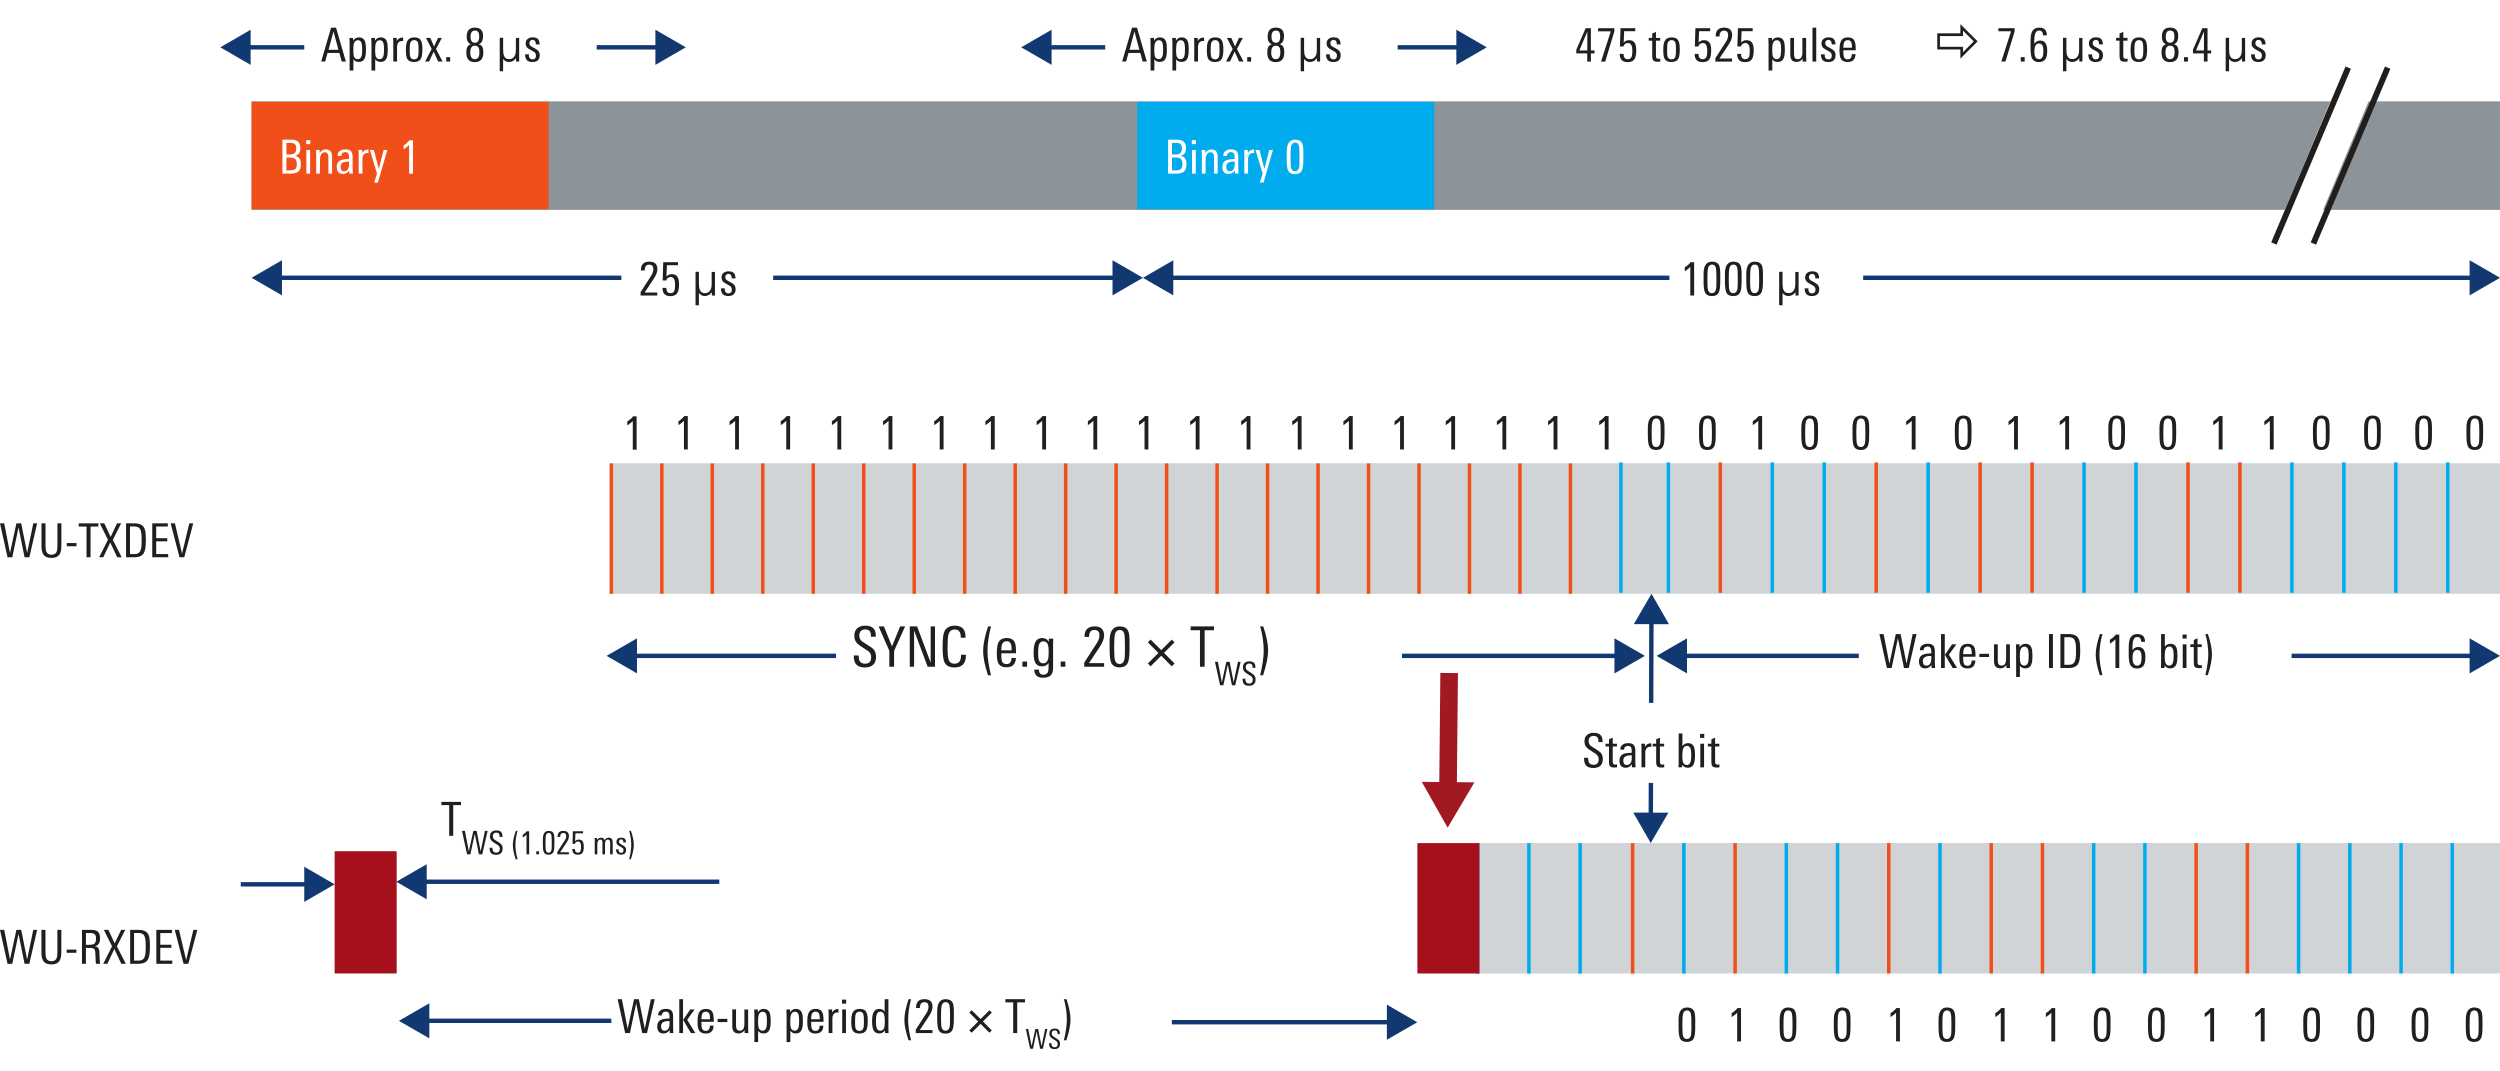 <svg xmlns="http://www.w3.org/2000/svg" xmlns:xlink="http://www.w3.org/1999/xlink" version="1.2" viewBox="0 0 426.067 182.539"><defs><symbol id="ai" overflow="visible"><path d="M4.203-1.688c0 .606-.168 1.06-.5 1.36-.336.305-.793.453-1.375.453-.68 0-1.168-.16-1.469-.484-.304-.313-.453-.813-.453-1.5v-.063h.844v.063c0 .437.066.757.203.953.164.261.457.39.875.39.695 0 1.047-.367 1.047-1.109 0-.375-.121-.68-.36-.922-.117-.101-.39-.289-.828-.562-.617-.383-1.015-.672-1.203-.86C.66-4.313.5-4.75.5-5.28c0-.563.176-.992.531-1.297C1.363-6.86 1.813-7 2.375-7c1.188 0 1.781.555 1.781 1.656v.235h-.828v-.157c0-.351-.062-.613-.187-.78-.157-.208-.422-.313-.797-.313-.313 0-.559.093-.735.28-.18.188-.265.438-.265.75 0 .4.144.727.437.985.032.012.352.219.969.625.55.344.895.594 1.031.75.281.324.422.75.422 1.281zm0 0"/></symbol><symbol id="aj" overflow="visible"><path d="M4.547-6.875L2.672-2.703V0h-.813v-2.703L.031-6.875h.906l1.375 3.406 1.391-3.406zm0 0"/></symbol><symbol id="ak" overflow="visible"><path d="M5.063 0h-1.25L1.5-6.172V0H.766v-6.875h1.25L4.328-.687v-6.188h.734zm0 0"/></symbol><symbol id="al" overflow="visible"><path d="M4.516-1.906c0 1.355-.653 2.031-1.954 2.031-.886 0-1.464-.32-1.734-.969C.641-1.28.547-2.133.547-3.406c0-1.219.086-2.051.265-2.5C1.103-6.633 1.708-7 2.625-7c1.219 0 1.828.637 1.828 1.906v.157h-.812v-.125c0-.852-.344-1.282-1.032-1.282-.53 0-.882.274-1.046.813-.118.367-.172 1.07-.172 2.11 0 1.116.054 1.843.171 2.187.145.48.477.718 1 .718.75 0 1.126-.468 1.126-1.406v-.125h.828zm0 0"/></symbol><symbol id="am" overflow="visible"><path d="M1.813 1.453h-.516C.742-.242.469-1.613.469-2.657c0-1.124.281-2.53.844-4.218h.5c-.399 1.5-.594 2.906-.594 4.219 0 1.148.195 2.515.593 4.11zm0 0"/></symbol><symbol id="an" overflow="visible"><path d="M3.719-2.297h-2.5v.328c0 .492.039.844.125 1.063.125.304.375.453.75.453.55 0 .836-.348.86-1.047h.75C3.647-.437 3.113.094 2.093.094 1.426.094.969-.13.719-.578.539-.91.453-1.453.453-2.203c0-.852.078-1.461.234-1.828.239-.57.723-.86 1.454-.86.687 0 1.144.258 1.375.766.132.313.203.852.203 1.61zm-.75-.5c0-.469-.031-.797-.094-.984-.117-.375-.36-.563-.734-.563-.524 0-.82.309-.891.922a5.87 5.87 0 00-.031.625zm0 0"/></symbol><symbol id="ao" overflow="visible"><path d="M1.469 0H.672v-.89h.797zm0 0"/></symbol><symbol id="ap" overflow="visible"><path d="M3.797-4.781c0 .062-.008.187-.016.375-.011.18-.015.32-.015.422V.203c0 .582-.137 1.004-.407 1.266-.273.27-.703.406-1.296.406-.993 0-1.493-.465-1.5-1.39h.796c0 .581.243.874.735.874.383 0 .644-.14.781-.421C2.957.758 3 .457 3 .03v-.656c-.262.375-.633.563-1.11.563-.593 0-1-.25-1.218-.75-.149-.32-.219-.833-.219-1.532 0-.77.078-1.347.234-1.734.227-.54.633-.813 1.22-.813.53 0 .91.22 1.14.657v-.547zm-.781 2.234c0-.539-.043-.941-.125-1.203-.149-.383-.407-.578-.782-.578-.398 0-.656.219-.78.656-.075.274-.11.715-.11 1.328 0 .555.035.946.11 1.172.124.399.366.594.734.594.425 0 .71-.238.859-.719.062-.238.094-.656.094-1.25zm0 0"/></symbol><symbol id="aq" overflow="visible"><path d="M3.797-5.313c0 .532-.242 1.165-.719 1.891L1.218-.609h2.579V0H.407v-.688l2.202-3.421C2.867-4.504 3-4.93 3-5.391c0-.582-.29-.875-.86-.875-.605 0-.906.391-.906 1.172h-.78c0-.07.003-.18.015-.328.101-.969.676-1.453 1.719-1.453 1.07 0 1.609.523 1.609 1.563zm0 0"/></symbol><symbol id="ar" overflow="visible"><path d="M3.844-2.89c0 1.03-.09 1.75-.266 2.156-.242.562-.715.843-1.422.843C1.457.11.984-.145.734-.656c-.187-.406-.28-1.16-.28-2.266v-1.484c0-1.645.57-2.469 1.718-2.469.707 0 1.18.246 1.422.734.164.336.25.914.25 1.735zm-.781.124v-1.062c0-.914-.04-1.508-.11-1.781-.105-.438-.367-.657-.781-.657-.399 0-.664.227-.797.672-.094.336-.14.93-.14 1.782v1.015c0 .836.046 1.402.14 1.703.125.418.383.625.781.625.426 0 .703-.265.828-.797.051-.25.079-.75.079-1.5zm0 0"/></symbol><symbol id="as" overflow="visible"><path d="M5.094-4.156L3.297-2.36 5.094-.547l-.469.485-1.797-1.813L1.016-.078l-.47-.469 1.798-1.797L.547-4.156l.469-.469 1.812 1.797 1.797-1.797zm0 0"/></symbol><symbol id="at" overflow="visible"><path d="M4.047-6.219H2.453V0h-.797v-6.219H.063v-.656h3.984zm0 0"/></symbol><symbol id="au" overflow="visible"><path d="M1.906-2.781c0 1.094-.289 2.508-.86 4.234h-.5c.407-1.687.61-3.082.61-4.187 0-1.352-.203-2.735-.61-4.141.009.012.188.012.532 0 .55 1.637.828 3 .828 4.094zm0 0"/></symbol><symbol id="k" overflow="visible"><path d="M2.422 0h-.656v-4.875c-.25.25-.563.496-.938.734v-.671c.406-.25.738-.54 1-.875h.594zm0 0"/></symbol><symbol id="l" overflow="visible"><path d="M3.234-2.438c0 .876-.074 1.485-.218 1.829-.2.468-.602.703-1.204.703C1.22.094.82-.117.625-.546.469-.892.391-1.524.391-2.454v-1.25c0-1.383.476-2.078 1.437-2.078.594 0 .992.203 1.203.61.133.28.203.773.203 1.468zm-.656.11v-.89c0-.782-.031-1.282-.094-1.5-.086-.376-.304-.563-.656-.563-.336 0-.558.195-.672.578-.074.281-.11.777-.11 1.484v.86c0 .71.036 1.187.11 1.437.102.344.32.516.657.516.363 0 .597-.223.703-.672.039-.195.062-.613.062-1.25zm0 0"/></symbol><symbol id="m" overflow="visible"><path d="M6.484-5.781L5.156 0h-.812L3.312-5.078 2.25 0h-.813L.157-5.781h.718l.984 5.047 1.094-5.047h.813L4.78-.734l1.047-5.047zm0 0"/></symbol><symbol id="n" overflow="visible"><path d="M3.984-1.906c0 .68-.12 1.172-.359 1.484-.262.356-.703.531-1.328.531C1.64.11 1.18-.082.922-.469.703-.78.594-1.273.594-1.953v-3.828h.687v3.797c0 .492.051.843.157 1.062.144.324.43.485.859.485.426 0 .71-.157.86-.47.1-.218.155-.566.155-1.046v-3.828h.672zm0 0"/></symbol><symbol id="o" overflow="visible"><path d="M1.969-1.875H.312v-.547H1.97zm0 0"/></symbol><symbol id="p" overflow="visible"><path d="M3.734 0h-.703a2.925 2.925 0 01-.062-.594c0-.101-.012-.36-.031-.765-.024-.57-.063-.922-.126-1.047-.117-.196-.386-.297-.812-.297h-.688V0H.641v-5.781h1.546c.52 0 .899.101 1.141.297.258.218.39.593.39 1.125 0 .386-.062.683-.187.89-.148.242-.386.406-.719.5.29.031.493.125.61.281.094.137.156.352.187.641 0 .024.008.344.032.969.007.18.023.414.046.703.008.086.024.21.047.375zm-.703-4.328c0-.332-.078-.567-.234-.703-.149-.133-.383-.203-.703-.203h-.781v2h.578c.425 0 .722-.07.89-.22.164-.155.25-.444.25-.874zm0 0"/></symbol><symbol id="q" overflow="visible"><path d="M3.922 0h-.766L1.97-2.516.78 0H.078l1.5-2.984-1.39-2.797h.765L2.031-3.47 3.125-5.78h.703L2.406-2.97zm0 0"/></symbol><symbol id="r" overflow="visible"><path d="M4.016-2.984c0 .605-.028 1.058-.079 1.359-.074.555-.234.95-.484 1.188-.312.292-.777.437-1.39.437H.64v-5.781h1.421c.563 0 .993.11 1.297.328.27.2.446.492.532.875.082.324.125.855.125 1.594zm-.72.062c0-.531-.015-.906-.046-1.125-.063-.5-.203-.832-.422-1-.187-.133-.453-.203-.797-.203h-.719v4.703h.797c.29 0 .524-.066.704-.203.218-.156.363-.488.437-1 .031-.238.047-.629.047-1.172zm0 0"/></symbol><symbol id="s" overflow="visible"><path d="M3.36 0H.64v-5.781h2.657v.547H1.312v1.984h1.891v.531h-1.89v2.172h2.046zm0 0"/></symbol><symbol id="t" overflow="visible"><path d="M3.953-5.781L2.422 0h-.813L.11-5.781h.72L2.046-.625 3.28-5.781zm0 0"/></symbol><symbol id="u" overflow="visible"><path d="M3.406-5.234H2.078V0h-.687v-5.234H.062v-.547h3.344zm0 0"/></symbol><symbol id="v" overflow="visible"><path d="M3.39-1.39h-.624V0H2.14v-1.39H.28v-.626l1.594-3.671h.89v3.796h.626zm-1.234-.5v-3.22L.796-1.89zm0 0"/></symbol><symbol id="w" overflow="visible"><path d="M3.14-5.125L1.579 0H.875l1.656-5.156H.375v-.532h2.766zm0 0"/></symbol><symbol id="x" overflow="visible"><path d="M3.25-1.906c0 .648-.09 1.12-.266 1.422-.218.386-.62.578-1.203.578C.883.094.438-.375.438-1.313h.656c0 .606.234.907.703.907.32 0 .539-.133.656-.406.082-.208.125-.567.125-1.079 0-.843-.25-1.265-.75-1.265-.18 0-.34.054-.484.156a.657.657 0 00-.25.422H.469l.094-3.11h2.515v.516h-1.89l-.079 1.938c.239-.27.54-.407.907-.407.488 0 .828.18 1.015.532.145.261.219.664.219 1.203zm0 0"/></symbol><symbol id="z" overflow="visible"><path d="M2.094 0c-.2.02-.356.031-.469.031-.355 0-.602-.078-.734-.234C.773-.336.719-.586.719-.953v-2.61H.125v-.468h.594v-.75l.64-.282v1.032h.72v.468h-.72v2.532c0 .218.032.37.094.453.063.074.18.11.36.11.03 0 .125-.009.28-.032zm0 0"/></symbol><symbol id="A" overflow="visible"><path d="M3.188-2.047c0 .742-.086 1.262-.25 1.563-.211.375-.602.562-1.172.562C1.18.078.789-.109.594-.484c-.149-.282-.219-.782-.219-1.5 0-.696.078-1.196.234-1.5.22-.426.618-.641 1.204-.641.582 0 .968.2 1.156.594.144.273.219.765.219 1.484zm-.657.438v-.61c0-.457-.027-.773-.078-.953-.105-.32-.324-.484-.656-.484-.344 0-.574.172-.688.515-.054.18-.078.493-.078.938v.578c0 .387.032.664.094.828.102.281.32.422.656.422.313 0 .524-.133.64-.406.071-.188.11-.461.11-.828zm0 0"/></symbol><symbol id="B" overflow="visible"><path d="M3.203-4.484c0 .46-.203.996-.61 1.609L1.032-.515h2.157V0H.344v-.578l1.86-2.89c.206-.321.312-.677.312-1.063 0-.489-.235-.735-.704-.735-.511 0-.765.329-.765.985H.39c0-.07.004-.164.015-.282.07-.812.551-1.218 1.438-1.218.906 0 1.36.433 1.36 1.297zm0 0"/></symbol><symbol id="C" overflow="visible"><path d="M3.313-2.094c0 .68-.06 1.164-.172 1.453-.18.47-.528.704-1.047.704-.406 0-.715-.149-.922-.454v1.922h-.64v-4.625c0-.457-.012-.77-.032-.937h.625v.484c.227-.383.563-.578 1-.578.5 0 .836.219 1.016.656.113.293.171.75.171 1.375zm-.641 0c0-.476-.031-.82-.094-1.031-.105-.344-.32-.516-.64-.516-.305 0-.524.172-.657.516-.086.262-.125.648-.125 1.156 0 .492.032.84.094 1.047.113.344.344.516.688.516.332 0 .55-.207.656-.625.05-.207.078-.563.078-1.063zm0 0"/></symbol><symbol id="D" overflow="visible"><path d="M3.266 0H2.64l-.016-.516c-.242.387-.578.579-1.016.579C.891.063.531-.347.531-1.173v-2.86h.64v2.579c0 .336.024.57.079.703.094.23.281.344.563.344.519 0 .78-.39.78-1.172v-2.453h.641v3.14c0 .313.008.61.032.891zm0 0"/></symbol><symbol id="E" overflow="visible"><path d="M1.172 0h-.64v-5.781h.64zm0 0"/></symbol><symbol id="F" overflow="visible"><path d="M2.766-1.11C2.766-.315 2.344.079 1.5.079.676.078.27-.359.281-1.234h.64v.218c.04.43.24.641.595.641.406 0 .609-.207.609-.625 0-.227-.063-.406-.188-.531-.085-.082-.261-.196-.53-.344-.387-.207-.626-.36-.72-.453-.21-.188-.312-.438-.312-.75 0-.344.113-.602.344-.781.219-.176.504-.266.86-.266.413 0 .71.102.89.297.176.2.27.5.281.906h-.64c0-.508-.188-.765-.563-.765a.506.506 0 00-.39.156.59.59 0 00-.141.406c0 .18.07.336.218.469.082.074.274.187.579.344.32.18.546.328.671.453.188.199.282.449.282.75zm0 0"/></symbol><symbol id="G" overflow="visible"><path d="M3.14-1.922H1.032v.266c0 .406.035.703.11.89.101.262.312.391.625.391.457 0 .695-.297.718-.89h.625C3.08-.368 2.63.077 1.766.077c-.563 0-.95-.187-1.157-.562C.453-.766.375-1.223.375-1.86c0-.707.066-1.22.203-1.532.207-.488.617-.734 1.235-.734.57 0 .953.215 1.14.64.125.274.188.731.188 1.376zm-.64-.437c0-.383-.027-.66-.078-.829-.106-.312-.313-.468-.625-.468-.438 0-.684.261-.734.781-.024.18-.032.352-.032.516zm0 0"/></symbol><symbol id="I" overflow="visible"><path d="M1.234 0H.563v-.75h.671zm0 0"/></symbol><symbol id="J" overflow="visible"><path d="M3.266-1.844c0 .594-.086 1.043-.25 1.344-.23.398-.621.594-1.172.594-.594 0-1-.25-1.219-.75C.488-1 .422-1.551.422-2.312v-1.11c0-.719.07-1.25.219-1.594.226-.507.648-.765 1.265-.765.864 0 1.297.437 1.297 1.312h-.656c0-.539-.227-.812-.672-.812-.336 0-.563.199-.688.593-.085.282-.125.711-.125 1.282v.375c.239-.364.57-.547 1-.547.801 0 1.204.578 1.204 1.734zm-.657.016c0-.363-.039-.633-.109-.813-.105-.289-.313-.437-.625-.437-.531 0-.797.45-.797 1.344 0 .886.258 1.328.781 1.328.32 0 .54-.16.657-.485.062-.195.093-.507.093-.937zm0 0"/></symbol><symbol id="K" overflow="visible"><path d="M3.922 0H3.39v-.578c-.325.437-.727.656-1.204.656-.417 0-.75-.176-1-.531v2.11H.61v-5.704h.579v2.016c0 .492.054.855.171 1.094.145.355.43.53.86.53.394 0 .703-.175.922-.53.144-.239.218-.61.218-1.11V-4.03h.563zm0 0"/></symbol><symbol id="L" overflow="visible"><path d="M3.25-1.547c0 1.094-.484 1.64-1.453 1.64C.836.094.359-.444.359-1.53c0-.375.04-.66.125-.86a.955.955 0 01.672-.562C.664-3.117.422-3.547.422-4.234c0-1.032.46-1.547 1.39-1.547.926 0 1.391.476 1.391 1.422 0 .793-.262 1.261-.781 1.406.332.062.562.234.687.515.094.2.141.497.141.891zm-.703-2.656c0-.332-.04-.578-.11-.734-.117-.227-.32-.344-.609-.344-.5 0-.75.351-.75 1.047 0 .687.242 1.03.734 1.03.489 0 .735-.331.735-1zm.031 2.656c0-.351-.039-.613-.11-.781-.124-.25-.343-.375-.655-.375-.524 0-.782.387-.782 1.156 0 .762.254 1.14.766 1.14.52 0 .781-.378.781-1.14zm0 0"/></symbol><symbol id="M" overflow="visible"><path d="M3.031 0h-.61l-.015-.531c-.273.398-.633.594-1.078.594-.344 0-.61-.11-.797-.329-.168-.218-.25-.504-.25-.859 0-.563.219-.941.656-1.14.29-.133.77-.208 1.438-.22v-.171c0-.332-.031-.563-.094-.688-.086-.207-.261-.312-.531-.312-.2 0-.36.054-.484.156a.54.54 0 00-.188.438v.046h-.64v-.046c0-.364.132-.633.406-.813.226-.164.535-.25.922-.25.468 0 .789.117.968.344.164.199.25.531.25 1v1.5c0 .48.016.906.047 1.281zm-.656-1.563v-.484h-.172c-.844 0-1.265.293-1.265.875 0 .512.195.766.593.766a.73.73 0 00.672-.375c.113-.207.172-.469.172-.781zm0 0"/></symbol><symbol id="N" overflow="visible"><path d="M3.266 0h-.75L1.187-2.25l1.22-1.781h.734L1.875-2.266zM1.172 0h-.64v-5.781h.64zm0 0"/></symbol><symbol id="O" overflow="visible"><path d="M2.219-3.5c-.063-.008-.11-.016-.14-.016-.306 0-.532.094-.688.282-.149.187-.22.433-.22.734V0h-.64v-3.297c0-.27-.011-.515-.031-.734h.625v.531c.219-.406.563-.61 1.031-.61.04 0 .063.204.063.61zm0 0"/></symbol><symbol id="P" overflow="visible"><path d="M1.203-5.016H.5v-.687h.703zM1.172 0h-.64v-4.031h.64zm0 0"/></symbol><symbol id="Q" overflow="visible"><path d="M3.188 0h-.61l-.015-.469c-.231.356-.543.531-.938.531C1.102.063.75-.164.562-.625.438-.938.376-1.422.376-2.078c0-.602.07-1.067.219-1.39.187-.438.523-.657 1.015-.657.407 0 .707.164.907.484v-2.14h.64v5.015c0 .149.008.403.031.766zm-.641-1.969c0-.55-.043-.945-.125-1.187-.117-.332-.328-.5-.64-.5-.325 0-.54.18-.641.531-.075.23-.11.586-.11 1.063 0 .53.04.921.125 1.171.102.325.301.485.594.485.344 0 .57-.164.688-.5.07-.219.109-.57.109-1.063zm0 0"/></symbol><symbol id="R" overflow="visible"><path d="M1.531 1.219h-.437C.625-.207.39-1.36.39-2.234c0-.946.238-2.13.718-3.547h.422c-.336 1.261-.5 2.445-.5 3.547 0 .96.164 2.109.5 3.453zm0 0"/></symbol><symbol id="S" overflow="visible"><path d="M4.297-3.5L2.78-1.984l1.5 1.53-.39.392-1.516-1.516L.859-.062.453-.454 1.97-1.97.453-3.5l.406-.39 1.516 1.5 1.516-1.5zm0 0"/></symbol><symbol id="V" overflow="visible"><path d="M1.594-2.344c0 .93-.235 2.117-.703 3.563H.469c.332-1.414.5-2.586.5-3.516C.969-3.44.8-4.602.469-5.78h.437c.457 1.367.688 2.511.688 3.437zm0 0"/></symbol><symbol id="av" overflow="visible"><path d="M1.313 0H.64v-5.781h.671zm0 0"/></symbol><symbol id="aw" overflow="visible"><path d="M3.313-2.094c0 .649-.06 1.125-.172 1.438-.188.48-.543.719-1.063.719-.406 0-.726-.176-.953-.532V0H.5c.02-.363.031-.617.031-.766V-5.78h.64v2.156c.25-.332.571-.5.97-.5.5 0 .836.23 1.015.688.102.28.156.73.156 1.343zm-.641 0c0-.445-.027-.77-.078-.969-.106-.394-.32-.593-.64-.593a.636.636 0 00-.548.281c-.168.23-.25.688-.25 1.375 0 .594.051.996.157 1.203.132.262.343.39.625.39.207 0 .378-.097.515-.296.145-.238.219-.703.219-1.39zm0 0"/></symbol><symbol id="ax" overflow="visible"><path d="M3.547-1.422c0 .512-.14.899-.422 1.156-.281.25-.672.375-1.172.375C1.391.11.977-.023.72-.297.469-.567.344-.988.344-1.563v-.062h.703v.063c0 .367.055.632.172.796.144.22.39.329.734.329.594 0 .89-.313.89-.938 0-.313-.105-.566-.312-.766-.086-.093-.312-.254-.687-.484-.524-.32-.86-.563-1.016-.719-.273-.289-.406-.66-.406-1.11 0-.468.148-.827.453-1.077.27-.239.645-.36 1.125-.36 1 0 1.5.465 1.5 1.391v.203h-.688v-.14c0-.301-.058-.52-.171-.657-.125-.176-.352-.265-.672-.265-.262 0-.469.078-.625.234-.149.156-.219.371-.219.64 0 .337.125.61.375.829.02.011.29.183.813.515.468.293.757.508.874.641.239.273.36.633.36 1.078zm0 0"/></symbol><symbol id="ay" overflow="visible"><path d="M4.297 0h-.703l-.406-1.469H1.171L.766 0H.094L1.78-5.781h.844zM3.03-2l-.844-3.14L1.345-2zm0 0"/></symbol><symbol id="az" overflow="visible"><path d="M3.047 0h-.75L1.53-1.688.734 0H.063l1.125-2.14-.97-1.891h.735l.64 1.468.673-1.468h.656l-1 1.89zm0 0"/></symbol><symbol id="aB" overflow="visible"><path d="M3.781-1.578c0 .586-.148.996-.437 1.234-.274.23-.7.344-1.281.344H.64v-5.781h1.53c.52 0 .9.117 1.142.343.25.22.374.586.374 1.094 0 .367-.062.649-.187.844-.137.219-.367.375-.688.469.376.094.633.265.782.515.125.211.187.524.187.938zM3-4.297c0-.351-.09-.601-.266-.75-.156-.125-.406-.187-.75-.187h-.671v1.968h.718c.645 0 .969-.343.969-1.03zm.094 2.688c0-.383-.086-.664-.25-.844-.168-.188-.434-.281-.797-.281h-.735v2.187h.61c.406 0 .695-.066.875-.203.195-.145.297-.43.297-.86zm0 0"/></symbol><symbol id="aC" overflow="visible"><path d="M3.234 0H2.61v-2.578c0-.344-.027-.578-.078-.703-.086-.239-.265-.36-.547-.36-.273 0-.48.137-.625.407-.125.23-.187.5-.187.812V0h-.64v-3.156c0-.352-.012-.645-.032-.875h.625v.547c.227-.426.578-.641 1.047-.641.707 0 1.062.422 1.062 1.266zm0 0"/></symbol><symbol id="aD" overflow="visible"><path d="M3.094-4.031L1.484 1.53H.86L1.33 0 .124-4.031h.672L1.64-.797l.828-3.234zm0 0"/></symbol><symbol id="H" overflow="visible"><path d="M.797-4.813v2.75h3.937V-.5l2.938-2.938-2.938-2.937v1.563zm6.219 1.375L5.187-1.593v-.922H1.25v-1.828h3.938v-.922zm0 0"/></symbol><symbol id="T" overflow="visible"><path d="M3.766-3.36L3 0h-.469l-.594-2.953L1.313 0H.829L.094-3.36H.5l.578 2.938.64-2.937h.47L2.78-.422l.61-2.937zm0 0"/></symbol><symbol id="U" overflow="visible"><path d="M2.063-.828c0 .293-.086.515-.25.672-.168.148-.391.218-.672.218-.336 0-.575-.078-.72-.234C.274-.328.204-.57.204-.906v-.031H.61v.03c0 .212.036.368.11.47.082.124.222.187.422.187.343 0 .515-.18.515-.547a.59.59 0 00-.187-.453 3.717 3.717 0 00-.39-.281c-.306-.188-.5-.328-.595-.422-.156-.164-.234-.379-.234-.64 0-.27.082-.477.25-.626.164-.144.39-.219.672-.219.57 0 .86.278.86.829v.109H1.64v-.078c0-.176-.032-.305-.094-.39-.086-.095-.215-.141-.39-.141a.507.507 0 00-.376.14c-.086.086-.125.203-.125.36 0 .187.07.351.219.484.008 0 .164.102.469.297.27.18.441.305.515.375.133.156.204.367.204.625zm0 0"/></symbol><symbol id="W" overflow="visible"><path d="M4.484-4l-.921 4H3l-.703-3.5-.75 3.5H.984L.11-4h.5l.672 3.5.766-3.5h.562l.688 3.5L4.03-4zm0 0"/></symbol><symbol id="X" overflow="visible"><path d="M2.453-.984c0 .355-.101.62-.297.796-.199.18-.465.266-.797.266C.961.078.676-.016.5-.203.32-.391.234-.68.234-1.078v-.047H.72v.047c0 .25.039.433.125.547.101.156.273.234.515.234.407 0 .61-.219.61-.656a.735.735 0 00-.219-.531c-.063-.063-.227-.172-.484-.329-.356-.218-.586-.382-.688-.5-.187-.195-.281-.453-.281-.765 0-.32.101-.57.312-.75.188-.164.446-.25.782-.25.687 0 1.03.324 1.03.969v.14h-.483v-.094c0-.207-.04-.363-.11-.468-.094-.114-.25-.172-.469-.172-.18 0-.32.058-.421.172a.569.569 0 00-.157.422c0 .23.086.421.266.578.008.011.195.133.562.36.313.21.508.358.594.452.164.18.25.422.25.735zm0 0"/></symbol><symbol id="Z" overflow="visible"><path d="M1.063.844H.75C.426-.145.266-.941.266-1.546c0-.657.164-1.474.5-2.454h.296C.82-3.125.704-2.305.704-1.547c0 .668.117 1.465.36 2.39zm0 0"/></symbol><symbol id="aa" overflow="visible"><path d="M1.672 0h-.453v-3.375c-.168.18-.383.352-.64.516v-.47c.269-.175.5-.378.687-.608h.406zm0 0"/></symbol><symbol id="ab" overflow="visible"><path d="M.86 0H.39v-.516h.47zm0 0"/></symbol><symbol id="ac" overflow="visible"><path d="M2.234-1.688c0 .606-.054 1.028-.156 1.266-.137.324-.414.484-.828.484-.406 0-.68-.144-.813-.437C.32-.613.266-1.055.266-1.703v-.86C.266-3.52.598-4 1.266-4c.406 0 .68.14.828.422.094.2.14.539.14 1.015zm-.453.079v-.625c0-.532-.023-.875-.062-1.032-.063-.257-.215-.39-.453-.39-.23 0-.387.136-.47.406-.054.188-.077.531-.077 1.031v.594c0 .48.023.809.078.984.07.243.223.36.453.36.25 0 .41-.149.484-.453.032-.145.047-.438.047-.875zm0 0"/></symbol><symbol id="ad" overflow="visible"><path d="M2.219-3.094c0 .313-.14.684-.422 1.11L.719-.36h1.484V0H.234v-.406l1.282-1.985c.156-.226.234-.476.234-.75 0-.332-.168-.5-.5-.5-.355 0-.531.227-.531.672H.266c0-.039.004-.101.015-.187C.332-3.72.661-4 1.266-4c.632 0 .953.305.953.906zm0 0"/></symbol><symbol id="ae" overflow="visible"><path d="M2.25-1.313c0 .45-.063.774-.188.97-.148.273-.421.406-.828.406-.625 0-.937-.32-.937-.97H.75c0 .419.164.626.5.626.219 0 .363-.094.438-.281.062-.145.093-.395.093-.75 0-.583-.172-.875-.515-.875a.6.6 0 00-.344.109.454.454 0 00-.172.297H.328l.063-2.157h1.734v.36H.828L.766-2.234a.798.798 0 01.625-.282c.332 0 .566.121.703.36.101.187.156.469.156.844zm0 0"/></symbol><symbol id="af" overflow="visible"><path d="M3.438 0H3v-1.875c0-.195-.016-.344-.047-.438-.062-.132-.18-.203-.344-.203-.324 0-.484.258-.484.766V0h-.438v-1.89c0-.196-.015-.337-.046-.423-.055-.132-.164-.203-.329-.203-.167 0-.296.086-.39.25-.074.149-.11.336-.11.563V0H.376v-2.313c0-.164-.012-.32-.031-.468H.78v.36c.145-.282.364-.423.656-.423.32 0 .532.14.625.422.165-.281.395-.422.688-.422.258 0 .441.086.547.25.094.137.14.371.14.703zm0 0"/></symbol><symbol id="ag" overflow="visible"><path d="M1.906-.766c0 .543-.289.813-.86.813-.573 0-.855-.3-.843-.906h.438v.156c.03.293.164.437.406.437.281 0 .422-.14.422-.421a.55.55 0 00-.125-.375 3.112 3.112 0 00-.375-.235c-.262-.144-.43-.25-.5-.312-.137-.125-.203-.297-.203-.516 0-.238.078-.422.234-.547.145-.113.344-.172.594-.172.281 0 .484.07.61.203.124.137.187.34.187.61h-.438c0-.344-.133-.516-.39-.516a.335.335 0 00-.266.11.422.422 0 00-.094.28c0 .126.05.231.156.313.051.055.18.137.391.25.227.117.383.219.469.313a.735.735 0 01.187.515zm0 0"/></symbol><symbol id="ah" overflow="visible"><path d="M1.11-1.61C1.11-.972.94-.155.61.845H.327c.227-.977.344-1.79.344-2.438C.672-2.375.555-3.176.328-4h.297c.32.95.484 1.746.484 2.39zm0 0"/></symbol><symbol id="aA" overflow="visible"><path d="M3.922 0H3.39v-.578c-.325.437-.727.656-1.204.656-.417 0-.75-.176-1-.531v2.11H.61v-5.704h.579v2.016c0 .492.054.855.171 1.094.145.355.43.53.86.53.394 0 .703-.175.922-.53.144-.239.218-.61.218-1.11V-4.03h.563zm0 0"/></symbol><clipPath id="c"><path d="M.492.832h322.172v22.246H.492zm0 0"/></clipPath><clipPath id="b"><path d="M0 0h323v24H0z"/></clipPath><clipPath id="e"><path d="M.734.563h173.93v22.242H.734zm0 0"/></clipPath><clipPath id="d"><path d="M0 0h175v23H0z"/></clipPath><mask id="f"><g filter="url(#a)"><path fill-opacity=".4" d="M0 0h1190.55v793.701H0z"/></g></mask><mask id="h"><g filter="url(#a)"><path fill-opacity=".4" d="M0 0h1190.55v793.701H0z"/></g></mask><g clip-path="url(#b)"><g clip-path="url(#c)" id="g"><path d="M.492.832h322.172v22.246H.492zm0 0" fill="#8c9499" fill-rule="evenodd"/></g></g><g clip-path="url(#d)"><g clip-path="url(#e)" id="i"><path d="M.734.563h173.93v22.242H.734zm0 0" fill="#8c9499" fill-rule="evenodd"/></g></g><filter height="1" width="1" y="0" x="0" filterUnits="objectBoundingBox" id="a"><feColorMatrix values="0 0 0 0 1 0 0 0 0 1 0 0 0 0 1 0 0 0 1 0" in="SourceGraphic"/></filter></defs><g transform="translate(-28.597 -64.883)"><use height="100%" width="100%" mask="url(#f)" transform="translate(132 143)" xlink:href="#g"/><path d="M142.086 230.781h77.426v16.64h-77.426zm0 0" fill="#fff" fill-rule="evenodd"/><path d="M275.313 205.945l.261-26.363zm0 0" fill="#a60f1c"/><path d="M275.574 179.582l-.199 19.902" fill="none" stroke="#a11921" stroke-width="3" stroke-linejoin="round"/><path d="M270.902 198.129l4.41 7.812 4.567-7.722zm0 0" fill="#a11921"/><path d="M304.547 165.91h.598v-22.219h-.598zm0 0M312.637 165.91h.593v-22.219h-.593zm0 0" fill="#00abee"/><path d="M321.488 165.91h.598v-22.219h-.598zm0 0" fill="#f04f19"/><path d="M330.344 165.91h.597v-22.219h-.597zm0 0M339.2 165.91h.597v-22.219h-.598zm0 0" fill="#00abee"/><path d="M348.055 165.91h.597v-22.219h-.597zm0 0" fill="#f04f19"/><path d="M356.91 165.91h.598v-22.219h-.598zm0 0" fill="#00abee"/><path d="M365.766 165.91h.597v-22.219h-.597zm0 0M374.621 165.91h.598v-22.219h-.598zm0 0" fill="#f04f19"/><path d="M383.477 165.91h.597v-22.219h-.597zm0 0M392.332 165.91h.598v-22.219h-.598zm0 0" fill="#00abee"/><path d="M401.188 165.91h.597v-22.219h-.598zm0 0M410.043 165.91h.598v-22.219h-.598zm0 0" fill="#f04f19"/><path d="M418.898 165.91h.598v-22.219h-.598zm0 0M427.754 165.91h.598v-22.219h-.598zm0 0M436.61 165.91h.593v-22.219h-.594zm0 0M445.465 165.91h.594v-22.219h-.594zm0 0" fill="#00abee"/><path d="M85.629 209.953h10.574v20.84H85.63zm0 0" fill="#a60f1c" fill-rule="evenodd"/><path d="M280.137 230.805h.597v-22.223h-.597zm0 0" fill="#00abee"/><use height="100%" width="100%" mask="url(#h)" transform="translate(280 208)" xlink:href="#i"/><path d="M288.867 230.805h.598v-22.223h-.598zm0 0M297.598 230.805h.597v-22.223h-.597zm0 0" fill="#00abee"/><path d="M306.543 230.805h.598v-22.223h-.598zm0 0" fill="#f04f19"/><path d="M270.156 208.57h10.574v22.223h-10.574zm0 0" fill="#a60f1c" fill-rule="evenodd"/><path d="M315.273 230.793h.598V208.57h-.598zm0 0" fill="#00abee"/><path d="M324.004 230.793h.598V208.57h-.598zm0 0" fill="#f04f19"/><path d="M332.734 230.793h.598V208.57h-.598zm0 0M341.465 230.793h.598V208.57h-.598zm0 0" fill="#00abee"/><path d="M350.195 230.793h.598V208.57h-.598zm0 0" fill="#f04f19"/><path d="M358.93 230.793h.593V208.57h-.593zm0 0" fill="#00abee"/><path d="M367.656 230.793h.598V208.57h-.598zm0 0M376.387 230.793h.597V208.57h-.597zm0 0" fill="#f04f19"/><path d="M385.117 230.793h.598V208.57h-.598zm0 0M393.852 230.793h.593V208.57h-.593zm0 0" fill="#00abee"/><path d="M402.582 230.793h.594V208.57h-.594zm0 0M411.313 230.793h.593V208.57h-.594zm0 0" fill="#f04f19"/><path d="M420.043 230.793h.594V208.57h-.594zm0 0M428.773 230.793h.594V208.57h-.594zm0 0M437.504 230.793h.598V208.57h-.598zm0 0M446.234 230.793h.594V208.57h-.594zm0 0" fill="#00abee"/><path d="M295.945 166.078h.594v-22.223h-.594zm0 0M287.344 166.078h.594v-22.223h-.594zm0 0M278.738 166.078h.598v-22.223h-.598zm0 0M270.137 166.078h.597v-22.223h-.597zm0 0M261.535 166.078h.594v-22.223h-.594zm0 0M252.934 166.078h.593v-22.223h-.593zm0 0M244.328 166.078h.594v-22.223h-.594zm0 0M235.727 166.078h.593v-22.223h-.593zm0 0M227.121 166.078h.598v-22.223h-.598zm0 0M218.52 166.078h.593v-22.223h-.593zm0 0M209.914 166.078h.598v-22.223h-.598zm0 0M201.313 166.078h.597v-22.223h-.598zm0 0M192.71 166.078h.595v-22.223h-.594zm0 0M184.11 166.078h.593v-22.223h-.594zm0 0M175.504 166.078h.598v-22.223h-.598zm0 0M166.902 166.078h.594v-22.223h-.594zm0 0M158.3 166.078h.595v-22.223h-.594zm0 0M149.695 166.078h.598v-22.223h-.598zm0 0M141.094 166.078h.594v-22.223h-.594zm0 0M132.492 166.078h.594v-22.223h-.594zm0 0" fill="#f04f19"/><path d="M71.473 82.152h383.191v18.493H71.473zm0 0" fill="#8c9499" fill-rule="evenodd"/><path d="M71.473 82.242h50.625v18.309H71.473zm0 0" fill="#f04f19" fill-rule="evenodd"/><path d="M222.406 82.242h50.625v18.309h-50.625zm0 0" fill="#00abee" fill-rule="evenodd"/><path d="M431.652 75.848l-13.023 31.101" fill="none" stroke="#fff" stroke-width="6" stroke-linejoin="round" stroke-miterlimit="10"/><path d="M428.797 76.41l-12.668 29.977M435.523 76.41l-12.664 29.977" fill="none" stroke="#211e1e" stroke-linejoin="round" stroke-miterlimit="10"/><use height="100%" width="100%" y="77.373" x="366.68" xlink:href="#j" fill="#211e1e"/><path d="M100.445 215.156h50.739" fill="none" stroke="#113870" stroke-width=".75" stroke-linejoin="round"/><path d="M101.32 218.148l-5.18-2.992 5.18-2.992zm0 0" fill="#113870"/><path d="M81.324 215.594H69.63" fill="none" stroke="#113870" stroke-width=".75" stroke-linejoin="round"/><path d="M80.45 212.602l5.179 2.992-5.18 2.992zm0 0" fill="#113870"/><path d="M136.277 176.66h168.34" fill="none" stroke="#113870" stroke-width=".75" stroke-linejoin="round"/><path d="M137.156 179.652l-5.183-2.992 5.183-2.992zm0 0M303.742 179.652l5.184-2.992-5.184-2.992zm0 0" fill="#113870"/><path d="M171.082 168.34h96.45v16.64h-96.45zm0 0" fill="#fff" fill-rule="evenodd"/><path d="M315.23 176.66h135.13" fill="none" stroke="#113870" stroke-width=".75" stroke-linejoin="round"/><path d="M316.105 179.652l-5.18-2.992 5.18-2.992zm0 0M449.484 179.652l5.18-2.992-5.18-2.992zm0 0" fill="#113870"/><path d="M345.383 168.555h73.762v16.64h-73.762zm0 0" fill="#fff" fill-rule="evenodd"/><path d="M309.938 204.254l.105-33.871" fill="none" stroke="#113870" stroke-width=".75" stroke-linejoin="round"/><path d="M312.934 203.387l-3.008 5.172-2.977-5.192zm0 0M313.031 171.266l-2.976-5.188-3.008 5.172zm0 0" fill="#113870"/><path d="M290.977 184.672h40.617v13.64h-40.617zm0 0" fill="#fff" fill-rule="evenodd"/><path d="M75.777 112.227h143.297" fill="none" stroke="#113870" stroke-width=".75" stroke-linejoin="round"/><path d="M76.652 115.219l-5.18-2.992 5.18-2.993zm0 0M218.2 115.219l5.179-2.992-5.18-2.993zm0 0" fill="#113870"/><path d="M134.488 103.71h25.875v14.267h-25.875zm0 0" fill="#fff" fill-rule="evenodd"/><path d="M227.684 112.227h222.675" fill="none" stroke="#113870" stroke-width=".75" stroke-linejoin="round"/><path d="M228.559 115.219l-5.18-2.992 5.18-2.993zm0 0M449.484 115.219l5.18-2.992-5.18-2.993zm0 0" fill="#113870"/><path d="M313.11 103.71h33.019v14.267h-33.02zm0 0" fill="#fff" fill-rule="evenodd"/><path d="M70.438 72.945h70.734" fill="none" stroke="#113870" stroke-width=".75" stroke-linejoin="round"/><path d="M71.313 75.938l-5.18-2.993 5.18-2.992zm0 0M140.293 75.938l5.184-2.993-5.184-2.992zm0 0" fill="#113870"/><path d="M80.453 64.883h49.836v14.265H80.453zm0 0" fill="#fff" fill-rule="evenodd"/><path d="M206.941 72.945h70.73" fill="none" stroke="#113870" stroke-width=".75" stroke-linejoin="round"/><path d="M207.816 75.938l-5.18-2.993 5.18-2.992zm0 0M276.797 75.938l5.183-2.993-5.183-2.992zm0 0" fill="#113870"/><path d="M216.957 64.883h49.832v14.265h-49.832zm0 0" fill="#fff" fill-rule="evenodd"/><path d="M100.89 238.86h31.9" fill="none" stroke="#113870" stroke-width=".75" stroke-linejoin="round"/><path d="M101.766 241.852l-5.184-2.993 5.184-2.992zm0 0" fill="#113870"/><path d="M265.832 239.098h-37.523" fill="none" stroke="#113870" stroke-width=".75" stroke-linejoin="round"/><path d="M264.957 236.105l5.18 2.993-5.18 2.992zm0 0" fill="#113870"/><use height="100%" width="100%" y="141.521" x="134.673" xlink:href="#k" fill="#211e1e"/><use height="100%" width="100%" y="141.481" x="143.393" xlink:href="#k" fill="#211e1e"/><use height="100%" width="100%" y="141.481" x="152.113" xlink:href="#k" fill="#211e1e"/><use height="100%" width="100%" y="141.481" x="160.833" xlink:href="#k" fill="#211e1e"/><use height="100%" width="100%" y="141.481" x="169.545" xlink:href="#k" fill="#211e1e"/><use height="100%" width="100%" y="141.481" x="178.265" xlink:href="#k" fill="#211e1e"/><use height="100%" width="100%" y="141.481" x="186.985" xlink:href="#k" fill="#211e1e"/><use height="100%" width="100%" y="141.481" x="195.705" xlink:href="#k" fill="#211e1e"/><use height="100%" width="100%" y="141.481" x="239.289" xlink:href="#k" fill="#211e1e"/><use height="100%" width="100%" y="141.481" x="248.001" xlink:href="#k" fill="#211e1e"/><use height="100%" width="100%" y="141.481" x="256.721" xlink:href="#k" fill="#211e1e"/><use height="100%" width="100%" y="141.481" x="265.441" xlink:href="#k" fill="#211e1e"/><use height="100%" width="100%" y="141.481" x="274.161" xlink:href="#k" fill="#211e1e"/><use height="100%" width="100%" y="141.481" x="282.881" xlink:href="#k" fill="#211e1e"/><use height="100%" width="100%" y="141.481" x="291.601" xlink:href="#k" fill="#211e1e"/><use height="100%" width="100%" y="141.481" x="300.321" xlink:href="#k" fill="#211e1e"/><use height="100%" width="100%" y="141.481" x="309.041" xlink:href="#l" fill="#211e1e"/><use height="100%" width="100%" y="141.481" x="204.449" xlink:href="#k" fill="#211e1e"/><use height="100%" width="100%" y="141.481" x="213.169" xlink:href="#k" fill="#211e1e"/><use height="100%" width="100%" y="141.481" x="221.889" xlink:href="#k" fill="#211e1e"/><use height="100%" width="100%" y="141.481" x="230.609" xlink:href="#k" fill="#211e1e"/><use height="100%" width="100%" y="141.481" x="317.769" xlink:href="#l" fill="#211e1e"/><use height="100%" width="100%" y="141.481" x="326.489" xlink:href="#k" fill="#211e1e"/><use height="100%" width="100%" y="141.481" x="335.201" xlink:href="#l" fill="#211e1e"/><use height="100%" width="100%" y="141.481" x="343.921" xlink:href="#l" fill="#211e1e"/><use height="100%" width="100%" y="141.481" x="352.641" xlink:href="#k" fill="#211e1e"/><use height="100%" width="100%" y="141.481" x="361.361" xlink:href="#l" fill="#211e1e"/><use height="100%" width="100%" y="141.481" x="370.081" xlink:href="#k" fill="#211e1e"/><use height="100%" width="100%" y="141.481" x="378.801" xlink:href="#k" fill="#211e1e"/><use height="100%" width="100%" y="141.481" x="387.521" xlink:href="#l" fill="#211e1e"/><use height="100%" width="100%" y="141.481" x="396.241" xlink:href="#l" fill="#211e1e"/><use height="100%" width="100%" y="141.481" x="404.961" xlink:href="#k" fill="#211e1e"/><use height="100%" width="100%" y="141.481" x="413.673" xlink:href="#k" fill="#211e1e"/><use height="100%" width="100%" y="141.481" x="422.393" xlink:href="#l" fill="#211e1e"/><use height="100%" width="100%" y="141.481" x="431.113" xlink:href="#l" fill="#211e1e"/><use height="100%" width="100%" y="141.481" x="439.833" xlink:href="#l" fill="#211e1e"/><use height="100%" width="100%" y="141.481" x="448.553" xlink:href="#l" fill="#211e1e"/><g fill="#211e1e"><use height="100%" width="100%" y="229.137" x="28.441" xlink:href="#m"/><use height="100%" width="100%" y="229.137" x="35.065" xlink:href="#n"/><use height="100%" width="100%" y="229.137" x="39.649" xlink:href="#o"/><use height="100%" width="100%" y="229.137" x="41.929" xlink:href="#p"/></g><use height="100%" width="100%" y="229.137" x="46.113" xlink:href="#q" fill="#211e1e"/><use height="100%" width="100%" y="229.137" x="50.137" xlink:href="#r" fill="#211e1e"/><use height="100%" width="100%" y="229.137" x="54.601" xlink:href="#s" fill="#211e1e"/><use height="100%" width="100%" y="229.137" x="58.273" xlink:href="#t" fill="#211e1e"/><g fill="#211e1e"><use height="100%" width="100%" y="159.857" x="28.441" xlink:href="#m"/><use height="100%" width="100%" y="159.857" x="35.073" xlink:href="#n"/><use height="100%" width="100%" y="159.857" x="39.665" xlink:href="#o"/><use height="100%" width="100%" y="159.857" x="41.953" xlink:href="#u"/></g><use height="100%" width="100%" y="159.857" x="45.417" xlink:href="#q" fill="#211e1e"/><use height="100%" width="100%" y="159.857" x="49.441" xlink:href="#r" fill="#211e1e"/><use height="100%" width="100%" y="159.857" x="53.905" xlink:href="#s" fill="#211e1e"/><use height="100%" width="100%" y="159.857" x="57.577" xlink:href="#t" fill="#211e1e"/><g fill="#211e1e"><use height="100%" width="100%" y="75.377" x="296.961" xlink:href="#v"/><use height="100%" width="100%" y="75.377" x="300.585" xlink:href="#w"/><use height="100%" width="100%" y="75.377" x="304.209" xlink:href="#x"/></g><use height="100%" width="100%" y="75.377" x="307.833" xlink:href="#y" fill="#211e1e"/><use height="100%" width="100%" y="75.377" x="309.457" xlink:href="#z" fill="#211e1e"/><use height="100%" width="100%" y="75.377" x="311.689" xlink:href="#A" fill="#211e1e"/><use height="100%" width="100%" y="75.377" x="315.257" xlink:href="#y" fill="#211e1e"/><g fill="#211e1e"><use height="100%" width="100%" y="75.377" x="316.977" xlink:href="#x"/><use height="100%" width="100%" y="75.377" x="320.601" xlink:href="#B"/><use height="100%" width="100%" y="75.377" x="324.225" xlink:href="#x"/></g><use height="100%" width="100%" y="75.377" x="327.849" xlink:href="#y" fill="#211e1e"/><g fill="#211e1e"><use height="100%" width="100%" y="75.377" x="329.473" xlink:href="#C"/><use height="100%" width="100%" y="75.377" x="333.177" xlink:href="#D"/></g><use height="100%" width="100%" y="75.377" x="336.961" xlink:href="#E" fill="#211e1e"/><use height="100%" width="100%" y="75.377" x="338.657" xlink:href="#F" fill="#211e1e"/><use height="100%" width="100%" y="75.377" x="341.721" xlink:href="#G" fill="#211e1e"/><use height="100%" width="100%" y="75.377" x="345.217" xlink:href="#y" fill="#211e1e"/><use height="100%" width="100%" y="75.373" x="357.963" xlink:href="#H" fill="#211e1e"/><use height="100%" width="100%" y="75.373" x="368.8" xlink:href="#w" fill="#211e1e"/><use height="100%" width="100%" y="75.373" x="372.424" xlink:href="#I" fill="#211e1e"/><use height="100%" width="100%" y="75.373" x="374.232" xlink:href="#J" fill="#211e1e"/><use height="100%" width="100%" y="75.373" x="377.856" xlink:href="#y" fill="#211e1e"/><use height="100%" width="100%" y="75.373" x="379.576" xlink:href="#K" fill="#211e1e"/><g fill="#211e1e"><use height="100%" width="100%" y="75.373" x="384.232" xlink:href="#F"/><use height="100%" width="100%" y="75.373" x="387.296" xlink:href="#y"/><use height="100%" width="100%" y="75.373" x="389.104" xlink:href="#z"/></g><use height="100%" width="100%" y="75.373" x="391.336" xlink:href="#A" fill="#211e1e"/><use height="100%" width="100%" y="75.373" x="394.904" xlink:href="#y" fill="#211e1e"/><use height="100%" width="100%" y="75.373" x="396.624" xlink:href="#L" fill="#211e1e"/><use height="100%" width="100%" y="75.373" x="400.248" xlink:href="#I" fill="#211e1e"/><use height="100%" width="100%" y="75.373" x="402.056" xlink:href="#v" fill="#211e1e"/><use height="100%" width="100%" y="75.373" x="405.68" xlink:href="#y" fill="#211e1e"/><use height="100%" width="100%" y="75.373" x="407.304" xlink:href="#K" fill="#211e1e"/><use height="100%" width="100%" y="75.373" x="411.96" xlink:href="#F" fill="#211e1e"/><g fill="#211e1e"><use height="100%" width="100%" y="240.949" x="133.704" xlink:href="#m"/><use height="100%" width="100%" y="240.949" x="140.328" xlink:href="#M"/><use height="100%" width="100%" y="240.949" x="143.832" xlink:href="#N"/><use height="100%" width="100%" y="240.949" x="147.104" xlink:href="#G"/><use height="100%" width="100%" y="240.949" x="150.584" xlink:href="#o"/><use height="100%" width="100%" y="240.949" x="152.864" xlink:href="#D"/><use height="100%" width="100%" y="240.949" x="156.632" xlink:href="#C"/><use height="100%" width="100%" y="240.949" x="160.32" xlink:href="#y"/><use height="100%" width="100%" y="240.949" x="162.12" xlink:href="#C"/><use height="100%" width="100%" y="240.949" x="165.808" xlink:href="#G"/><use height="100%" width="100%" y="240.949" x="169.288" xlink:href="#O"/><use height="100%" width="100%" y="240.949" x="171.6" xlink:href="#P"/><use height="100%" width="100%" y="240.949" x="173.296" xlink:href="#A"/><use height="100%" width="100%" y="240.949" x="176.848" xlink:href="#Q"/><use height="100%" width="100%" y="240.949" x="180.536" xlink:href="#y"/><use height="100%" width="100%" y="240.949" x="182.336" xlink:href="#R"/><use height="100%" width="100%" y="240.949" x="184.32" xlink:href="#B"/><use height="100%" width="100%" y="240.949" x="187.928" xlink:href="#l"/><use height="100%" width="100%" y="240.949" x="191.536" xlink:href="#y"/><use height="100%" width="100%" y="240.949" x="193.336" xlink:href="#S"/><use height="100%" width="100%" y="240.949" x="198.08" xlink:href="#y"/><use height="100%" width="100%" y="240.949" x="199.88" xlink:href="#u"/></g><g fill="#211e1e"><use height="100%" width="100%" y="243.615" x="203.331" xlink:href="#T"/><use height="100%" width="100%" y="243.615" x="207.188" xlink:href="#U"/></g><use height="100%" width="100%" y="240.951" x="209.448" xlink:href="#V" fill="#211e1e"/><use height="100%" width="100%" y="207.327" x="103.76" xlink:href="#u" fill="#211e1e"/><g fill="#211e1e"><use height="100%" width="100%" y="210.487" x="107.218" xlink:href="#W"/><use height="100%" width="100%" y="210.487" x="111.804" xlink:href="#X"/></g><g fill="#211e1e"><use height="100%" width="100%" y="210.487" x="114.488" xlink:href="#Y"/><use height="100%" width="100%" y="210.487" x="115.734" xlink:href="#Z"/></g><g fill="#211e1e"><use height="100%" width="100%" y="210.487" x="117.105" xlink:href="#aa"/><use height="100%" width="100%" y="210.487" x="119.602" xlink:href="#ab"/></g><g fill="#211e1e"><use height="100%" width="100%" y="210.487" x="120.846" xlink:href="#ac"/><use height="100%" width="100%" y="210.487" x="123.344" xlink:href="#ad"/></g><g fill="#211e1e"><use height="100%" width="100%" y="210.487" x="125.839" xlink:href="#ae"/><use height="100%" width="100%" y="210.487" x="128.337" xlink:href="#Y"/><use height="100%" width="100%" y="210.487" x="129.583" xlink:href="#af"/></g><g fill="#211e1e"><use height="100%" width="100%" y="210.487" x="133.39" xlink:href="#ag"/><use height="100%" width="100%" y="210.487" x="135.506" xlink:href="#ah"/></g><g fill="#211e1e"><use height="100%" width="100%" y="178.512" x="173.695" xlink:href="#ai"/><use height="100%" width="100%" y="178.512" x="178.303" xlink:href="#aj"/><use height="100%" width="100%" y="178.512" x="182.882" xlink:href="#ak"/><use height="100%" width="100%" y="178.512" x="188.696" xlink:href="#al"/><use height="100%" width="100%" y="178.512" x="193.541" xlink:href="#j"/><use height="100%" width="100%" y="178.512" x="195.678" xlink:href="#am"/><use height="100%" width="100%" y="178.512" x="198.034" xlink:href="#an"/><use height="100%" width="100%" y="178.512" x="202.167" xlink:href="#ao"/><use height="100%" width="100%" y="178.512" x="204.304" xlink:href="#ap"/><use height="100%" width="100%" y="178.512" x="208.693" xlink:href="#ao"/><use height="100%" width="100%" y="178.512" x="210.831" xlink:href="#j"/><use height="100%" width="100%" y="178.512" x="212.968" xlink:href="#aq"/><use height="100%" width="100%" y="178.512" x="217.253" xlink:href="#ar"/><use height="100%" width="100%" y="178.512" x="221.537" xlink:href="#j"/><use height="100%" width="100%" y="178.512" x="223.675" xlink:href="#as"/><use height="100%" width="100%" y="178.512" x="229.308" xlink:href="#j"/><use height="100%" width="100%" y="178.512" x="231.446" xlink:href="#at"/></g><g fill="#211e1e"><use height="100%" width="100%" y="181.675" x="235.549" xlink:href="#W"/><use height="100%" width="100%" y="181.675" x="240.129" xlink:href="#X"/></g><use height="100%" width="100%" y="178.512" x="242.813" xlink:href="#au" fill="#211e1e"/><g fill="#211e1e"><use height="100%" width="100%" y="178.726" x="348.74" xlink:href="#m"/><use height="100%" width="100%" y="178.726" x="355.364" xlink:href="#M"/><use height="100%" width="100%" y="178.726" x="358.868" xlink:href="#N"/><use height="100%" width="100%" y="178.726" x="362.14" xlink:href="#G"/><use height="100%" width="100%" y="178.726" x="365.62" xlink:href="#o"/><use height="100%" width="100%" y="178.726" x="367.9" xlink:href="#D"/><use height="100%" width="100%" y="178.726" x="371.668" xlink:href="#C"/><use height="100%" width="100%" y="178.726" x="375.356" xlink:href="#y"/><use height="100%" width="100%" y="178.726" x="377.156" xlink:href="#av"/><use height="100%" width="100%" y="178.726" x="379.108" xlink:href="#r"/><use height="100%" width="100%" y="178.726" x="383.572" xlink:href="#y"/><use height="100%" width="100%" y="178.726" x="385.372" xlink:href="#R"/><use height="100%" width="100%" y="178.726" x="387.356" xlink:href="#k"/><use height="100%" width="100%" y="178.726" x="390.964" xlink:href="#J"/><use height="100%" width="100%" y="178.726" x="394.572" xlink:href="#y"/><use height="100%" width="100%" y="178.726" x="396.372" xlink:href="#aw"/><use height="100%" width="100%" y="178.726" x="400.06" xlink:href="#P"/><use height="100%" width="100%" y="178.726" x="401.756" xlink:href="#z"/><use height="100%" width="100%" y="178.726" x="403.98" xlink:href="#V"/></g><g fill="#211e1e"><use height="100%" width="100%" y="195.662" x="298.212" xlink:href="#ax"/><use height="100%" width="100%" y="195.662" x="302.092" xlink:href="#z"/><use height="100%" width="100%" y="195.662" x="304.316" xlink:href="#M"/><use height="100%" width="100%" y="195.662" x="307.82" xlink:href="#O"/><use height="100%" width="100%" y="195.662" x="310.132" xlink:href="#z"/><use height="100%" width="100%" y="195.662" x="312.356" xlink:href="#y"/><use height="100%" width="100%" y="195.662" x="314.156" xlink:href="#aw"/><use height="100%" width="100%" y="195.662" x="317.844" xlink:href="#P"/><use height="100%" width="100%" y="195.662" x="319.54" xlink:href="#z"/></g><g fill="#211e1e"><use height="100%" width="100%" y="115.254" x="137.428" xlink:href="#B"/><use height="100%" width="100%" y="115.254" x="141.068" xlink:href="#x"/></g><use height="100%" width="100%" y="115.254" x="144.708" xlink:href="#y" fill="#211e1e"/><use height="100%" width="100%" y="115.254" x="146.524" xlink:href="#K" fill="#211e1e"/><use height="100%" width="100%" y="115.254" x="151.196" xlink:href="#F" fill="#211e1e"/><g fill="#211e1e"><use height="100%" width="100%" y="115.254" x="314.9" xlink:href="#k"/><use height="100%" width="100%" y="115.254" x="318.54" xlink:href="#l"/><use height="100%" width="100%" y="115.254" x="322.18" xlink:href="#l"/><use height="100%" width="100%" y="115.254" x="325.82" xlink:href="#l"/></g><use height="100%" width="100%" y="115.254" x="329.46" xlink:href="#y" fill="#211e1e"/><use height="100%" width="100%" y="115.254" x="331.204" xlink:href="#K" fill="#211e1e"/><use height="100%" width="100%" y="115.254" x="335.876" xlink:href="#F" fill="#211e1e"/><g fill="#211e1e"><use height="100%" width="100%" y="75.374" x="83.244" xlink:href="#ay"/><use height="100%" width="100%" y="75.374" x="87.652" xlink:href="#C"/><use height="100%" width="100%" y="75.374" x="91.372" xlink:href="#C"/></g><use height="100%" width="100%" y="75.374" x="95.092" xlink:href="#O" fill="#211e1e"/><use height="100%" width="100%" y="75.374" x="97.396" xlink:href="#A" fill="#211e1e"/><use height="100%" width="100%" y="75.374" x="100.98" xlink:href="#az" fill="#211e1e"/><g fill="#211e1e"><use height="100%" width="100%" y="75.374" x="104.084" xlink:href="#I"/><use height="100%" width="100%" y="75.374" x="105.9" xlink:href="#y"/><use height="100%" width="100%" y="75.374" x="107.716" xlink:href="#L"/><use height="100%" width="100%" y="75.374" x="111.34" xlink:href="#y"/></g><use height="100%" width="100%" y="75.374" x="113.156" xlink:href="#aA" fill="#211e1e"/><use height="100%" width="100%" y="75.374" x="117.812" xlink:href="#F" fill="#211e1e"/><use height="100%" width="100%" y="75.374" x="120.884" xlink:href="#y" fill="#211e1e"/><g fill="#211e1e"><use height="100%" width="100%" y="75.374" x="219.748" xlink:href="#ay"/><use height="100%" width="100%" y="75.374" x="224.156" xlink:href="#C"/><use height="100%" width="100%" y="75.374" x="227.876" xlink:href="#C"/></g><use height="100%" width="100%" y="75.374" x="231.596" xlink:href="#O" fill="#211e1e"/><use height="100%" width="100%" y="75.374" x="233.9" xlink:href="#A" fill="#211e1e"/><use height="100%" width="100%" y="75.374" x="237.484" xlink:href="#az" fill="#211e1e"/><g fill="#211e1e"><use height="100%" width="100%" y="75.374" x="240.588" xlink:href="#I"/><use height="100%" width="100%" y="75.374" x="242.404" xlink:href="#y"/><use height="100%" width="100%" y="75.374" x="244.22" xlink:href="#L"/><use height="100%" width="100%" y="75.374" x="247.844" xlink:href="#y"/></g><use height="100%" width="100%" y="75.374" x="249.66" xlink:href="#aA" fill="#211e1e"/><use height="100%" width="100%" y="75.374" x="254.316" xlink:href="#F" fill="#211e1e"/><use height="100%" width="100%" y="75.374" x="257.388" xlink:href="#y" fill="#211e1e"/><use height="100%" width="100%" y="242.366" x="314.276" xlink:href="#l" fill="#211e1e"/><use height="100%" width="100%" y="242.366" x="322.892" xlink:href="#k" fill="#211e1e"/><use height="100%" width="100%" y="242.366" x="331.508" xlink:href="#l" fill="#211e1e"/><use height="100%" width="100%" y="242.366" x="340.74" xlink:href="#l" fill="#211e1e"/><use height="100%" width="100%" y="242.366" x="349.972" xlink:href="#k" fill="#211e1e"/><use height="100%" width="100%" y="242.366" x="358.588" xlink:href="#l" fill="#211e1e"/><use height="100%" width="100%" y="242.366" x="367.82" xlink:href="#k" fill="#211e1e"/><use height="100%" width="100%" y="242.366" x="376.436" xlink:href="#k" fill="#211e1e"/><use height="100%" width="100%" y="242.366" x="385.052" xlink:href="#l" fill="#211e1e"/><use height="100%" width="100%" y="242.366" x="394.284" xlink:href="#l" fill="#211e1e"/><use height="100%" width="100%" y="242.366" x="403.516" xlink:href="#k" fill="#211e1e"/><use height="100%" width="100%" y="242.366" x="412.132" xlink:href="#k" fill="#211e1e"/><use height="100%" width="100%" y="242.366" x="420.748" xlink:href="#l" fill="#211e1e"/><use height="100%" width="100%" y="242.366" x="429.98" xlink:href="#l" fill="#211e1e"/><use height="100%" width="100%" y="242.366" x="439.212" xlink:href="#l" fill="#211e1e"/><use height="100%" width="100%" y="242.366" x="448.444" xlink:href="#l" fill="#211e1e"/><use height="100%" width="100%" y="94.47" x="76.092" xlink:href="#aB" fill="#fff"/><g fill="#fff"><use height="100%" width="100%" y="94.47" x="80.276" xlink:href="#P"/><use height="100%" width="100%" y="94.47" x="81.956" xlink:href="#aC"/><use height="100%" width="100%" y="94.47" x="85.708" xlink:href="#M"/></g><g fill="#fff"><use height="100%" width="100%" y="94.47" x="89.196" xlink:href="#O"/><use height="100%" width="100%" y="94.47" x="91.516" xlink:href="#aD"/></g><use height="100%" width="100%" y="94.47" x="94.732" xlink:href="#y" fill="#fff"/><use height="100%" width="100%" y="94.47" x="96.556" xlink:href="#k" fill="#fff"/><use height="100%" width="100%" y="94.47" x="227.028" xlink:href="#aB" fill="#fff"/><g fill="#fff"><use height="100%" width="100%" y="94.47" x="231.212" xlink:href="#P"/><use height="100%" width="100%" y="94.47" x="232.892" xlink:href="#aC"/><use height="100%" width="100%" y="94.47" x="236.644" xlink:href="#M"/></g><g fill="#fff"><use height="100%" width="100%" y="94.47" x="240.132" xlink:href="#O"/><use height="100%" width="100%" y="94.47" x="242.452" xlink:href="#aD"/></g><use height="100%" width="100%" y="94.47" x="245.668" xlink:href="#y" fill="#fff"/><use height="100%" width="100%" y="94.47" x="247.492" xlink:href="#l" fill="#fff"/></g></svg>